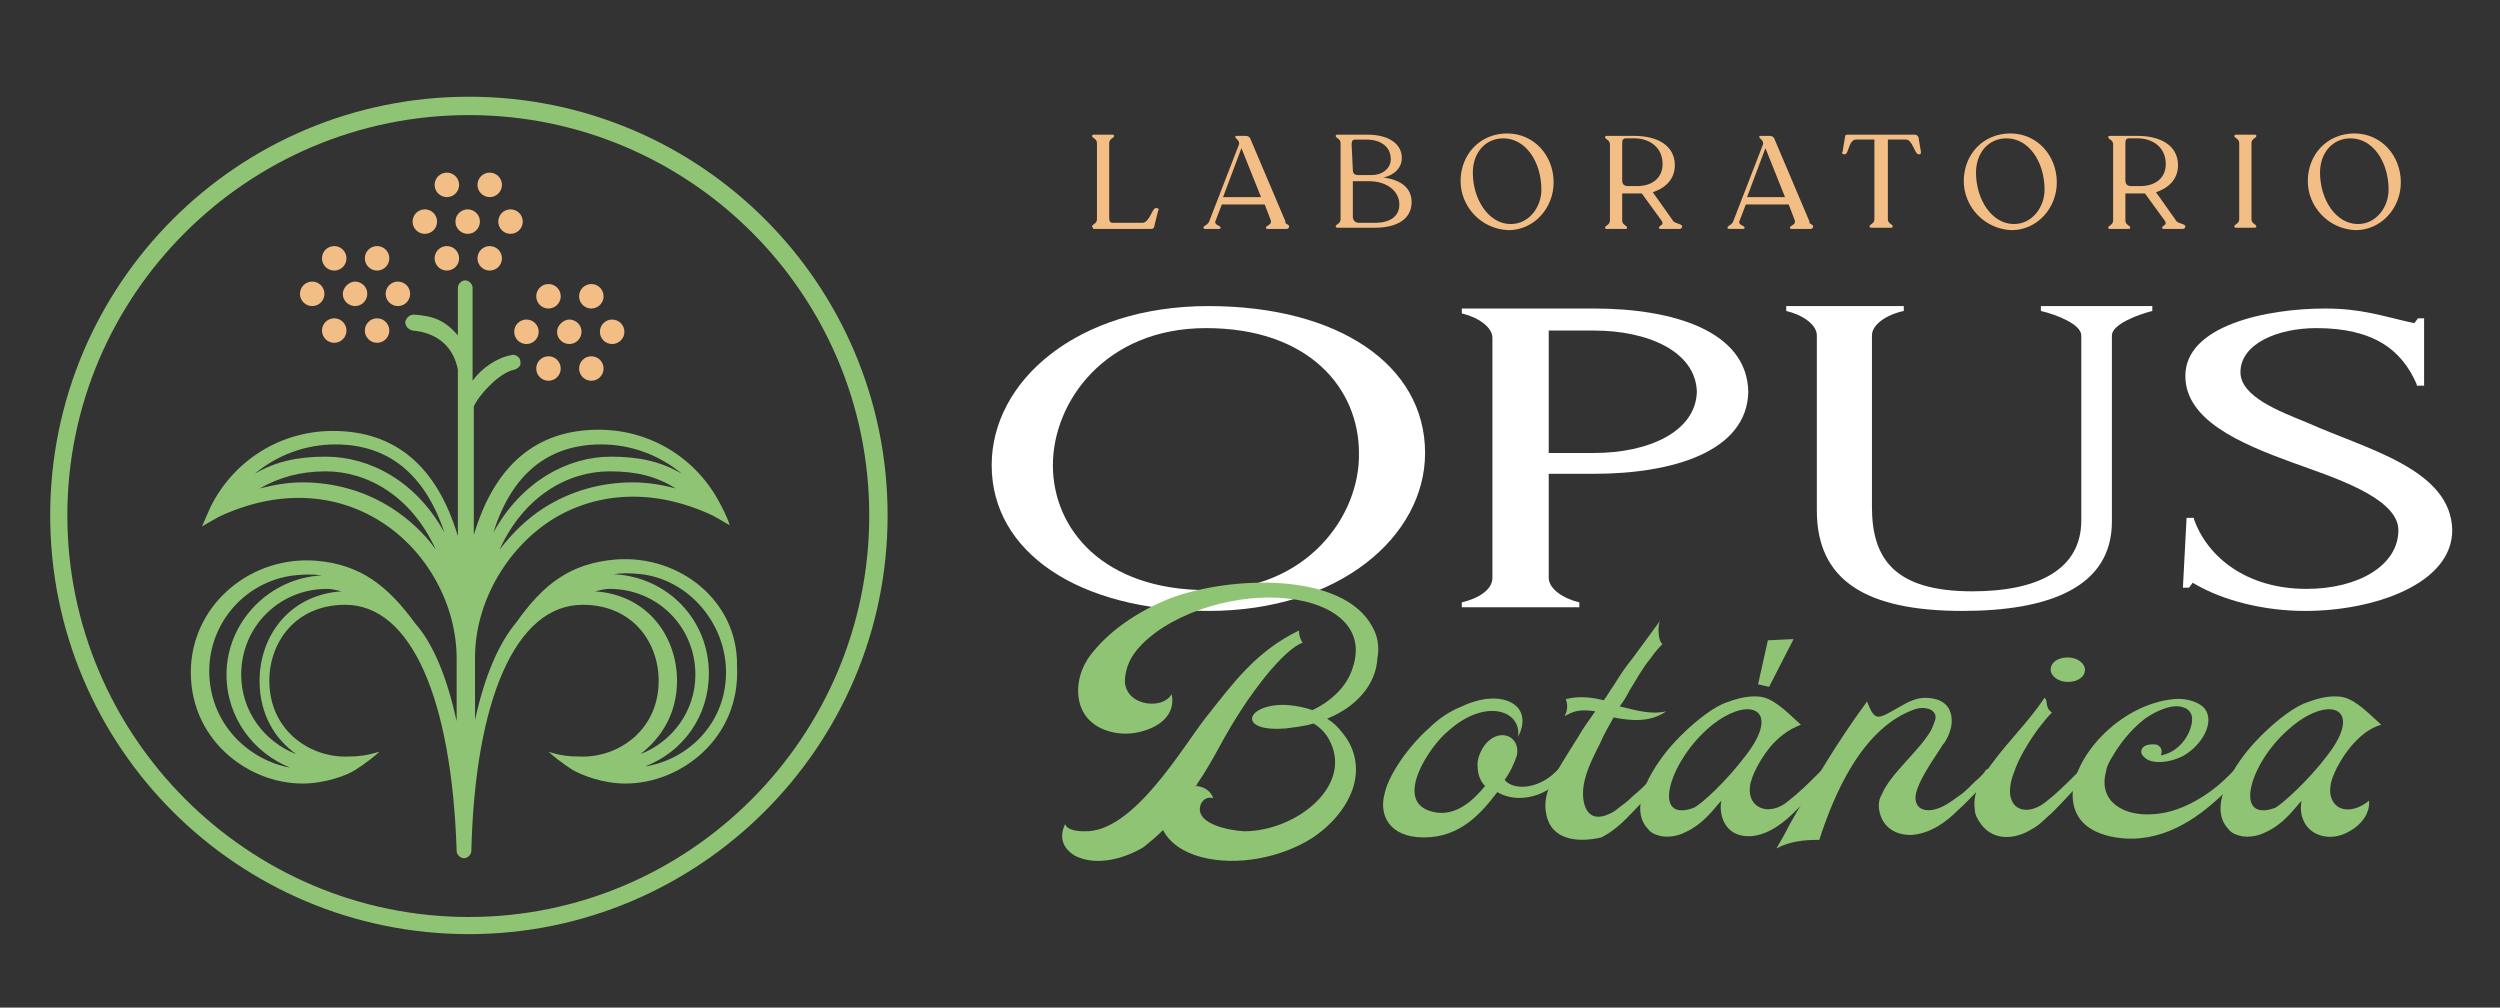 <?xml version="1.0" encoding="utf-8"?>
<!-- Generator: Adobe Illustrator 24.0.2, SVG Export Plug-In . SVG Version: 6.00 Build 0)  -->
<svg version="1.1" xmlns="http://www.w3.org/2000/svg" xmlns:xlink="http://www.w3.org/1999/xlink" x="0px" y="0px"
	 viewBox="0 0 204.2 82.3" style="enable-background:new 0 0 204.2 82.3;" xml:space="preserve">
<rect x="0" y="0" width="204.2" height="82.3" fill="#333333" stroke="none"/>
<style type="text/css">
	.st0{fill:#F3BE85;}
	.st1{fill:#FFFFFF;}
	.st2{fill:#90C475;}
	.st3{display:none;}
	.st4{display:inline;fill:none;stroke:#E6007E;stroke-width:0.25;stroke-miterlimit:10;}
</style>
<g id="Layer_1">
	<g>
		<g>
			<path class="st0" d="M89.2,18.5L89.2,18.5c0-0.2,0.4-0.2,0.4-0.6v-6.2c0-0.4-0.4-0.4-0.4-0.6v0c0-0.1,0.1-0.1,0.2-0.1h1.4
				c0.1,0,0.2,0,0.2,0.1v0c0,0.2-0.4,0.2-0.4,0.6v6.1c0,0.3,0.1,0.4,0.3,0.4h2.4c0.6,0,0.8-1.2,1.1-1.2h0.1c0.1,0,0.2,0.1,0.1,0.2
				l-0.3,1.2c0,0.2-0.1,0.3-0.3,0.3h-4.7C89.3,18.6,89.2,18.6,89.2,18.5z"/>
			<path class="st0" d="M105.3,18.5L105.3,18.5c0,0.1-0.1,0.2-0.2,0.2h-1.5c-0.1,0-0.2,0-0.2-0.1v0c0-0.2,0.5-0.2,0.4-0.6l-0.5-1.3
				h-3.5l-0.5,1.3c-0.2,0.4,0.4,0.4,0.4,0.6v0c0,0.1-0.1,0.1-0.2,0.1h-1c-0.1,0-0.2,0-0.2-0.1v0c0-0.2,0.4-0.2,0.5-0.6l2.4-6.2
				c0.1-0.3-0.3-0.5-0.3-0.6v0c0-0.1,0-0.1,0.2-0.1h0.6c0.3,0,0.4,0.1,0.5,0.4l2.8,6.6C104.9,18.3,105.3,18.3,105.3,18.5z M103,16.1
				l-1.6-4l-1.5,4H103z"/>
			<path class="st0" d="M115.3,16.5c0,1.4-1.2,2.1-3,2.1h-3c-0.1,0-0.2,0-0.2-0.1v0c0-0.2,0.4-0.2,0.4-0.6v-6.2
				c0-0.4-0.4-0.4-0.4-0.6v0c0-0.1,0.1-0.1,0.2-0.1h2.4c1.8,0,2.8,0.8,2.8,1.9c0,0.8-0.6,1.4-1.5,1.6
				C114.5,14.7,115.3,15.4,115.3,16.5z M110.5,13.9c0,0.3,0.2,0.4,0.4,0.4h1.1c1,0,1.6-0.6,1.6-1.3c0-1-0.8-1.6-2-1.6l-0.9,0
				c-0.2,0-0.3,0.1-0.3,0.4L110.5,13.9z M114.3,16.7c0-1-0.9-1.9-2.5-1.9h-1.3v2.9c0,0.3,0.2,0.5,0.5,0.5h1.3
				C113.5,18.2,114.3,17.7,114.3,16.7z"/>
			<path class="st0" d="M119.3,14.8c0-2.2,1.6-3.9,3.8-3.9c2.2,0,3.8,1.8,3.8,4c0,2.1-1.6,3.9-3.7,3.9
				C120.9,18.7,119.3,16.8,119.3,14.8z M125.9,15.5c0-2.3-1.3-4.2-3.1-4.2c-1.5,0-2.5,1.2-2.5,2.8c0,2.2,1.3,4.2,3.1,4.2
				C124.9,18.3,125.9,16.9,125.9,15.5z"/>
			<path class="st0" d="M137.4,18.5L137.4,18.5c0,0.1-0.1,0.2-0.2,0.2h-1.5c-0.1,0-0.2,0-0.2-0.1v0c0-0.2,0.5-0.2,0.2-0.6l-1.6-2.2
				c-0.1,0-0.2,0-0.3,0l-1.3,0v2.2c0,0.4,0.4,0.4,0.4,0.6v0c0,0.1-0.1,0.1-0.2,0.1h-1.4c-0.1,0-0.2,0-0.2-0.1v0
				c0-0.2,0.4-0.2,0.4-0.6v-6.2c0-0.4-0.4-0.4-0.4-0.6v0c0-0.1,0.1-0.1,0.2-0.1h2.2c1.9,0,3.3,0.8,3.3,2.4c0,1-0.6,1.8-1.8,2.2
				l1.7,2.4C137,18.3,137.4,18.3,137.4,18.5z M135.8,13.4c0-1.4-1.1-2.1-2.3-2.1h-0.7c-0.2,0-0.3,0.1-0.3,0.4v3
				c0,0.4,0.2,0.5,0.5,0.5h0.7C135,15.2,135.8,14.5,135.8,13.4z"/>
			<path class="st0" d="M148.1,18.5L148.1,18.5c0,0.1-0.1,0.2-0.2,0.2h-1.5c-0.1,0-0.2,0-0.2-0.1v0c0-0.2,0.5-0.2,0.4-0.6l-0.5-1.3
				h-3.5l-0.5,1.3c-0.2,0.4,0.4,0.4,0.4,0.6v0c0,0.1-0.1,0.1-0.2,0.1h-1c-0.1,0-0.2,0-0.2-0.1v0c0-0.2,0.4-0.2,0.5-0.6l2.4-6.2
				c0.1-0.3-0.3-0.5-0.3-0.6v0c0-0.1,0-0.1,0.2-0.1h0.6c0.3,0,0.4,0.1,0.5,0.4l2.8,6.6C147.7,18.3,148.1,18.3,148.1,18.5z
				 M145.8,16.1l-1.6-4l-1.5,4H145.8z"/>
			<path class="st0" d="M152.7,18.5L152.7,18.5c0-0.2,0.4-0.2,0.4-0.6v-6.5h-1.5c-0.6,0-0.6,1.2-0.9,1.2h-0.1
				c-0.1,0-0.2-0.1-0.1-0.2l0.2-1.2c0-0.2,0.1-0.2,0.3-0.2h5.4c0.2,0,0.2,0.1,0.3,0.2l0.2,1.2c0,0.1,0,0.2-0.1,0.2h-0.1
				c-0.3,0-0.5-1.2-1-1.2h-1.5v6.5c0,0.4,0.4,0.4,0.4,0.6v0c0,0.1-0.1,0.1-0.2,0.1H153C152.8,18.6,152.7,18.6,152.7,18.5z"/>
			<path class="st0" d="M160.4,14.8c0-2.2,1.6-3.9,3.8-3.9c2.2,0,3.8,1.8,3.8,4c0,2.1-1.6,3.9-3.7,3.9
				C162,18.7,160.4,16.8,160.4,14.8z M167,15.5c0-2.3-1.3-4.2-3.1-4.2c-1.5,0-2.5,1.2-2.5,2.8c0,2.2,1.3,4.2,3.1,4.2
				C166,18.3,167,16.9,167,15.5z"/>
			<path class="st0" d="M178.5,18.5L178.5,18.5c0,0.1-0.1,0.2-0.2,0.2h-1.5c-0.1,0-0.2,0-0.2-0.1v0c0-0.2,0.5-0.2,0.2-0.6l-1.6-2.2
				c-0.1,0-0.2,0-0.3,0l-1.3,0v2.2c0,0.4,0.4,0.4,0.4,0.6v0c0,0.1-0.1,0.1-0.2,0.1h-1.4c-0.1,0-0.2,0-0.2-0.1v0
				c0-0.2,0.4-0.2,0.4-0.6v-6.2c0-0.4-0.4-0.4-0.4-0.6v0c0-0.1,0.1-0.1,0.2-0.1h2.2c1.9,0,3.3,0.8,3.3,2.4c0,1-0.6,1.8-1.8,2.2
				l1.7,2.4C178.1,18.3,178.5,18.3,178.5,18.5z M176.9,13.4c0-1.4-1.1-2.1-2.3-2.1h-0.7c-0.2,0-0.3,0.1-0.3,0.4v3
				c0,0.4,0.2,0.5,0.5,0.5h0.7C176.1,15.2,176.9,14.5,176.9,13.4z"/>
			<path class="st0" d="M182.5,18.5c0-0.2,0.4-0.2,0.4-0.6v-6.2c0-0.4-0.4-0.4-0.4-0.6v0c0-0.1,0.1-0.1,0.2-0.1h1.4
				c0.1,0,0.2,0,0.2,0.1v0c0,0.2-0.4,0.2-0.4,0.6v6.2c0,0.4,0.4,0.4,0.4,0.6v0c0,0.1-0.1,0.1-0.2,0.1h-1.4
				C182.6,18.6,182.5,18.6,182.5,18.5L182.5,18.5z"/>
			<path class="st0" d="M188.5,14.8c0-2.2,1.6-3.9,3.8-3.9c2.2,0,3.8,1.8,3.8,4c0,2.1-1.6,3.9-3.7,3.9
				C190.1,18.7,188.5,16.8,188.5,14.8z M195.1,15.5c0-2.3-1.3-4.2-3.1-4.2c-1.5,0-2.5,1.2-2.5,2.8c0,2.2,1.3,4.2,3.1,4.2
				C194.1,18.3,195.1,16.9,195.1,15.5z"/>
		</g>
		<g>
			<g>
				<path class="st1" d="M98.7,25C88,25,81,31.1,81,38c0,7.1,7.1,11.9,17.7,11.9c10.7,0,17.7-6.1,17.7-12.9
					C116.4,29.8,109.3,25,98.7,25z M98.6,48.2c-8.5,0-12.6-5-12.6-10.2c0-5.2,4.3-11.2,12.5-11.2c8.5,0,12.5,5,12.5,10.2
					C111.1,42.1,106.8,48.2,98.6,48.2z"/>
			</g>
			<g>
				<path class="st1" d="M166.7,25.4c1.3,0.3,3.3,1.1,3.3,2v15.1c0,4-3.5,5.8-8.9,5.8c-6.4,0-8.2-2.7-8.2-6.9v-14
					c0-0.9,1.2-1.7,2.6-2V25h-9.6v0.4c1.3,0.3,2.5,1.1,2.5,2v14.3c0,5.7,4,8.2,11.9,8.2c7,0,12.2-1.9,12.2-7.3V27.4
					c0-0.9,2.1-1.7,3.3-2V25h-9.1V25.4z"/>
			</g>
			<g>
				<path class="st1" d="M188.4,34.5c-2.2-0.9-5.4-2.1-5.4-4.1c0-2.3,3-3.6,6.2-3.6c4.7,0,7,1.8,8.2,4.6l0,0.1h0.6V26h-0.5l-0.3,0.4
					c-2.7-0.6-4.3-1.2-7.3-1.2c-4.8,0-11.4,1.4-11.4,5.5c0,3.6,4.4,5.5,8.8,7.1c3,1.1,8.6,2.8,8.6,5.5c0,2.9-3.3,4.8-7.5,4.8
					c-4.9,0-8.1-2.6-9.2-5.7l0-0.1h-0.6l-0.3,5.7h0.5l0.3-0.4c2.5,1.5,5.9,2.3,9.2,2.3c5.6,0,12-2.2,12-6.6
					C200.2,38.3,193.3,36.7,188.4,34.5z"/>
			</g>
			<g>
				<path class="st1" d="M130.2,25.2h-10.8v0.4c1.3,0.3,2.5,1.1,2.5,2v19.6c0,1-1.2,1.7-2.5,2v0.4h9.6v-0.4c-1.3-0.3-2.5-1.1-2.5-2
					v-8.5h3.7c6.4,0,12.5-1.8,12.6-6.7C142.7,27,136.6,25.2,130.2,25.2z M130.2,37h-3.7v-5v-5h3.7c4.4,0,8.3,1.7,8.4,5
					C138.5,35.3,134.6,37,130.2,37z"/>
			</g>
		</g>
		<g>
			<g>
				<path class="st2" d="M108.4,58.7c0.5,0.3,0.9,0.7,1.2,1.1c1.2,1.4,1.4,3.1,0.9,4.6c-0.5,1.5-1.7,3-3.4,4.1c-2.4,1.5-6,2.3-9,1.5
					c-1.5-0.4-2.6-1.2-3.1-2.2c-0.5,0.5-1.1,1-1.6,1.4c-1.5,0.9-3.8,1.6-5.6,0.7c-0.8-0.5-1.4-1.3-0.8-2.6c0.1,0.4,0.7,0.6,1.6,0.6
					c4,0.1,8-6.9,9.9-9.3c2.3-2.9,4.1-5.4,7.6-7.1c0,0.4,0.1,0.7,0.3,1c-1.5,0.5-4.5,4.2-6.8,8.5c-0.5,0.9-1.1,2-1.8,3
					c0,0.1-0.1,0.2-0.2,0.2c0.7,0,1.3,0.4,1.5,1c-0.6-0.2-1.1,0.3-1.1,0.9c0,1.2,2.2,1.7,3.6,1.8c4.3,0,9.1-3.8,6.9-7.6
					c-0.3-0.5-0.7-0.9-1.2-1.2c-0.7,0.2-1.5,0.3-2.3,0.4c-3.6,0.3-3.4-1.6-0.8-1.9c1-0.1,2.1,0.1,3,0.4c1.7-0.8,2.9-2.1,3.3-3.5
					c1.1-3.3-1.7-5.2-5.2-5.6c-4.1-0.5-9.3,1-12,3.7c-1.1,1.1-1.3,2-1.4,2.7c-0.3,2.3,3,2.8,3.8,1.4c0.3,1.4-0.6,2.5-2.3,3
					c-1.6,0.5-3.2,0.1-4.1-0.6c-1.6-1.2-1.6-3.7-0.3-5.5c1.5-2,3.8-3.6,6.5-4.7c5-1.9,14.2-2.2,16.6,2.3c0.4,0.7,0.6,1.6,0.4,2.6
					C112.4,55.8,110.9,57.7,108.4,58.7z"/>
			</g>
			<g>
				<path class="st2" d="M117,66.3c1.9,0.5,3.4-1,4.3-2.1c-0.4-0.4-0.6-1-0.6-1.5c-0.1-0.6,0.2-1.4,0.7-2c1.2-1.3,2.8-0.5,2.5,1
					c-0.2,0.6-0.5,1.3-1,2c0.7,0.9,2.9,0.8,4.4-0.9c0.1-0.1,0.2-0.2,0.3-0.3c0.3-0.4,0.8-0.1,0.7,0.2c-0.1,0.1-0.2,0.3-0.3,0.4
					c-1.5,2-4,2.6-5.7,1.6c-1.3,1.7-3,3.7-6,3.7c-2.8,0-3.7-1.8-3.2-3.6c0.2-0.9,0.8-2,1.6-3.1c0.6-0.8,1.3-1.6,2-2.2
					c0.8-0.8,1.7-1.4,2.7-1.8c0.6-0.3,1.3-0.5,1.9-0.6c2.2-0.3,3.8,0.9,2.7,3.1c0.3-2.2-2.7-3.2-5.7-0.5
					C116.8,60.9,113.7,65.5,117,66.3z"/>
			</g>
			<g>
				<path class="st2" d="M126.4,66.9c-0.3-0.9-0.2-1.9,0.2-2.7c0.5-1.2,1.3-2.4,2.3-4c0.4-0.7,0.9-1.4,1.4-2.1
					c-1.3-0.2-1.8,0-2.5,0.4c0.4-0.8,0.1-1.3,0.1-1.4c1.2-0.3,2.3-0.1,3.1,0.1c0.3-0.4,0.5-0.8,0.8-1.2c0.5-0.8,0.8-1.3,1.6-2.3
					c1.1-1.5,1.9-2.6,2.2-3c-0.2,0.3-0.2,1.7,0.2,1.9c-0.2,0.2-0.6,0.6-1,1.2c-0.6,0.7-1.2,1.8-1.7,2.6c-0.2,0.4-0.5,0.9-0.8,1.3
					c1.3,0.3,2.5,0.7,3.8,0.4c-1.3,0.9-2.8,0.8-4.3,0.5c-0.4,0.7-0.8,1.4-1.1,2.1c-0.6,1.2-1.4,2.7-1.4,4.1c0,1.3,0.6,2.6,2.5,1.5
					c0.3-0.2,0.5-0.4,0.8-0.6c0.4-0.3,0.7-0.6,0.8-0.7c0.5-0.4,0.9-0.8,1.4-1.3c0.2-0.2,0.3-0.3,0.5-0.4c0.3-0.2,0.8-0.2,0.6,0.1
					c0,0.1-0.1,0.3-0.3,0.5c-0.7,0.8-1.9,2.1-2.8,3c-0.5,0.5-1.2,1.1-2,1.5C129.1,68.8,127,68.7,126.4,66.9z"/>
			</g>
			<g>
				<path class="st2" d="M140.6,65.4c-0.5,0.5-1.4,1.9-3,2.6c-0.6,0.3-1.3,0.4-1.9,0.3c-0.4-0.1-0.8-0.2-1.1-0.6
					c-1.8-1.9,0.7-5.5,2.2-7.1c1.3-1.4,2.8-2.6,3.9-3.1c1-0.4,2-0.7,3-0.6c1.1,0.1,2.1,1.1,3.4,2.3c-1.1,0.4-1.9,1.1-2.5,1.8
					c-0.5,0.6-1.3,1.8-1.6,2.9c-0.5,2.1,1.5,2.9,3.1,1.5c0.9-0.7,1.6-1.4,2.5-2.3c0.2-0.2,0.3-0.3,0.5-0.5c0.3-0.2,0.8-0.2,0.7,0.2
					c-0.1,0.1-0.2,0.3-0.4,0.5c-0.7,0.8-1.9,2.1-2.8,3c-0.8,0.8-2.1,1.9-3.6,2C140.7,68.4,140.4,66.3,140.6,65.4z M142.6,61.7
					c3.1-4,0-5-3.2-2.1c-3.1,2.8-4.5,7.6-1.1,6.4C139,65.7,141.1,63.7,142.6,61.7z M144.5,56.1l-0.9-0.2l0.8-3.6l2.1-0.1L144.5,56.1
					z"/>
			</g>
			<g>
				<path class="st2" d="M152.5,57.3c0.7,1.8,0.9,1.4,2.9,0.3c0.5-0.3,1.2-0.6,1.8-0.6c1.5,0,2.1,0.7,2.2,1.6
					c0.1,0.7-0.2,1.5-0.6,2.1c0,0-0.1,0.1-0.1,0.1c-0.4,0.7-1.9,2.7-2.2,4c-0.3,1.4,1,1.8,2.5,0.9c0.5-0.3,1-0.7,1.3-0.9
					c0.5-0.4,0.8-0.8,1.4-1.3c0.2-0.2,0.4-0.4,0.5-0.6c0.2-0.2,0.7-0.1,0.5,0.2c0,0.1-0.1,0.3-0.3,0.5c-0.7,0.8-1.6,1.8-2.5,2.6
					c-0.9,0.9-2.2,1.9-3.8,2c-1.4,0-2.2-0.7-2.5-1.6c-0.2-0.6-0.2-1.2,0.1-1.7c0.7-1.7,3-3.5,4-5.2c0.2-0.4,0.4-0.9,0.4-1.1
					c0-0.7-0.9-0.9-1.6-0.7c-4.5,1.5-6.8,7.3-7.9,10.7c-1.2,0-2.4,0.1-3.5,0.7c0.3-0.5,0.7-1.2,1.1-2
					C148.2,63.8,150,60.7,152.5,57.3z"/>
			</g>
			<g>
				<path class="st2" d="M167,57c0.3,0.2,0,0.8,0.6,1.2c-0.4,0.4-0.7,0.8-1.1,1.3c-0.8,1.1-1.6,2.4-2,3.6c-0.4,1-0.5,2.1,0.1,2.7
					c0.5,0.5,1.5,0.5,2.5-0.3c0.9-0.7,1.6-1.4,2.5-2.3c0.2-0.2,0.3-0.3,0.5-0.5c0.3-0.2,0.8-0.2,0.6,0.2c0,0.1-0.2,0.3-0.3,0.5
					c-0.7,0.8-1.9,2.1-2.8,3c-0.5,0.4-1,1-1.6,1.3c-1.4,0.9-3.2,1-4.2-0.4c-0.3-0.4-0.5-0.8-0.5-1.2c-0.2-1.4,0.6-2.6,1.3-3.6
					C164.3,60.2,165.5,59.2,167,57z M170.3,54.7c0,0.6-0.6,1-1.4,1c-0.8,0-1.4-0.5-1.4-1c0-0.6,0.6-1,1.4-1
					C169.7,53.7,170.3,54.2,170.3,54.7z"/>
			</g>
			<g>
				<path class="st2" d="M178.8,59.8c0.3-0.7,0.6-1.9-0.8-2.1c-0.7-0.1-1.8,0.3-2.8,1c-1.3,1-2.2,2.3-2.6,3
					c-0.3,0.5-0.5,0.8-0.6,1.4c-0.6,2.4,1.5,3.6,3.9,3.4c1.6-0.1,3.2-0.8,4.7-1.9c0.7-0.5,1.3-1.1,1.9-1.7c0.1-0.1,0.2-0.1,0.2-0.2
					c0.2-0.2,0.7-0.2,0.6,0.2c0,0.1-0.1,0.2-0.2,0.3c-0.5,0.7-1.3,1.5-2,2.1c-2.3,2.1-5.3,3.8-8.8,3c-2.1-0.5-2.9-1.7-3-3.1
					c-0.2-3.2,3.8-7.7,8.3-8.1c1.1-0.1,2.1,0.3,2.5,0.8c0.8,1.1-0.2,2.9-1.7,3.8c-1.1,0.6-2.7,0.8-3.3,0.1c-0.1-0.1-0.2-0.2-0.2-0.4
					c0-0.4,0.4-0.6,0.9-0.6c0.2,0,0.4,0,0.5,0.1c0.3,0.2,0.3,0.5,0.2,0.8C177.6,61.5,178.4,60.7,178.8,59.8z"/>
			</g>
			<g>
				<path class="st2" d="M188.1,66.9c-0.2-0.5-0.2-1.1-0.1-1.5c-0.5,0.5-1.4,1.9-3,2.6c-0.6,0.3-1.3,0.4-1.9,0.3
					c-0.4-0.1-0.8-0.2-1.1-0.6c-1.8-1.9,0.7-5.5,2.2-7.1c1.3-1.4,2.8-2.6,3.9-3.1c1-0.4,2-0.7,3-0.6c1.1,0.1,2.1,1.1,3.4,2.3
					c-1.1,0.3-1.9,1.1-2.5,1.8c-0.5,0.6-1.3,1.8-1.6,2.9c-0.1,0.5-0.1,0.9,0,1.2c0.4,1.3,1.9,1.3,3.1,0.3c0.1,0.9-0.5,1.9-1.6,2.5
					C190.4,68.8,188.6,68.3,188.1,66.9z M190.1,61.7c3.1-4,0-5-3.2-2.1c-3.2,2.8-4.5,7.6-1.1,6.4C186.4,65.7,188.6,63.7,190.1,61.7z
					"/>
			</g>
		</g>
		<g>
			<g>
				<g>
					<g>
						<g>
							<g>
								<circle class="st0" cx="36.5" cy="15.1" r="1"/>
							</g>
						</g>
						<g>
							<g>
								<circle class="st0" cx="40" cy="15.1" r="1"/>
							</g>
						</g>
					</g>
					<g>
						<g>
							<g>
								<circle class="st0" cx="36.5" cy="21.1" r="1"/>
							</g>
						</g>
						<g>
							<g>
								<circle class="st0" cx="40" cy="21.1" r="1"/>
							</g>
						</g>
					</g>
					<g>
						<g>
							<g>
								<circle class="st0" cx="34.7" cy="18.1" r="1"/>
							</g>
						</g>
						<g>
							<g>
								<path class="st0" d="M37.2,18.1c0,0.6,0.5,1,1,1c0.6,0,1-0.5,1-1c0-0.6-0.5-1-1-1C37.7,17.1,37.2,17.5,37.2,18.1z"/>
							</g>
						</g>
						<g>
							<g>
								<circle class="st0" cx="41.7" cy="18.1" r="1"/>
							</g>
						</g>
					</g>
				</g>
				<g>
					<g>
						<g>
							<g>
								<circle class="st0" cx="27.3" cy="21.1" r="1"/>
							</g>
						</g>
						<g>
							<g>
								<circle class="st0" cx="30.8" cy="21.1" r="1"/>
							</g>
						</g>
					</g>
					<g>
						<g>
							<g>
								<circle class="st0" cx="27.3" cy="27" r="1"/>
							</g>
						</g>
						<g>
							<g>
								<circle class="st0" cx="30.8" cy="27" r="1"/>
							</g>
						</g>
					</g>
					<g>
						<g>
							<g>
								<circle class="st0" cx="25.5" cy="24" r="1"/>
							</g>
						</g>
						<g>
							<g>
								<path class="st0" d="M28,24c0,0.6,0.5,1,1,1c0.6,0,1-0.5,1-1c0-0.6-0.5-1-1-1C28.5,23,28,23.5,28,24z"/>
							</g>
						</g>
						<g>
							<g>
								<circle class="st0" cx="32.5" cy="24" r="1"/>
							</g>
						</g>
					</g>
				</g>
				<g>
					<g>
						<g>
							<g>
								<circle class="st0" cx="44.8" cy="24.2" r="1"/>
							</g>
						</g>
						<g>
							<g>
								<circle class="st0" cx="48.3" cy="24.2" r="1"/>
							</g>
						</g>
					</g>
					<g>
						<g>
							<g>
								<circle class="st0" cx="44.8" cy="30.1" r="1"/>
							</g>
						</g>
						<g>
							<g>
								<circle class="st0" cx="48.3" cy="30.1" r="1"/>
							</g>
						</g>
					</g>
					<g>
						<g>
							<g>
								<circle class="st0" cx="43" cy="27.1" r="1"/>
							</g>
						</g>
						<g>
							<g>
								<path class="st0" d="M45.5,27.1c0,0.6,0.5,1,1,1c0.6,0,1-0.5,1-1c0-0.6-0.5-1-1-1C46,26.1,45.5,26.6,45.5,27.1z"/>
							</g>
						</g>
						<g>
							<g>
								<circle class="st0" cx="50" cy="27.1" r="1"/>
							</g>
						</g>
					</g>
				</g>
			</g>
			<g>
				<g>
					<path class="st2" d="M38.3,76.3C19.4,76.3,4.1,61,4.1,42.1S19.4,7.9,38.3,7.9c18.9,0,34.2,15.3,34.2,34.2S57.1,76.3,38.3,76.3z
						 M38.3,9.4C20.2,9.4,5.5,24.1,5.5,42.1s14.7,32.8,32.8,32.8C56.3,74.9,71,60.2,71,42.1S56.3,9.4,38.3,9.4z"/>
				</g>
			</g>
			<g>
				<path class="st2" d="M50.3,45.7c-3.7,0.3-5.9,2-8.1,5.1c-1.5,1.8-2.6,4.4-3.4,8v-5.1c0-4.4,2.5-8.8,6.2-11.2
					c3.8-2.4,8.5-2.6,13.2-0.4c0,0,0.9,0.5,1.4,0.8c-0.2-0.7-0.7-1.6-0.7-1.6c-1.9-3.8-5.7-6.2-10-6.2c-5.1,0-8.5,2.9-10.2,8.6
					c0,0,0,0.1,0,0.1l0-10.5c0,0,0-0.1,0-0.1c0.5-1.1,2.2-2.8,3.3-3c0.3-0.1,0.6-0.3,0.5-0.7c0-0.3-0.4-0.6-0.7-0.5
					c-1.2,0.2-2.5,1.1-3.2,2.1v-7.6c0-0.3-0.3-0.6-0.6-0.6c-0.3,0-0.6,0.3-0.6,0.6v3.9c-1.1-1.3-2.1-1.6-3.6-1.7
					c-0.3,0-0.6,0.2-0.7,0.6c0,0.3,0.2,0.6,0.6,0.7c2.3,0.2,3.4,1.6,3.7,3.2c0,0,0,0.1,0,0.1v2.9c0,0,0,10.7,0,10.7c0,0,0-0.1,0-0.1
					c-1.7-5.7-5.1-8.6-10.2-8.6c-4.3,0-8.1,2.4-10,6.2c0,0-0.4,0.9-0.7,1.6c0.5-0.3,1.4-0.8,1.4-0.8c4.7-2.2,9.4-2,13.2,0.4
					c3.8,2.4,6.2,6.8,6.2,11.2v5.1c-0.8-3.6-1.9-6.3-3.4-8c-2.2-3-4.4-4.8-8.1-5.1c-5.2-0.4-9.9,3.4-10.2,8.6
					c-0.3,5.9,4.6,9.6,9.1,9.6c1.9,0,3.7-0.7,4.3-1.1c0,0,1-0.6,2-1.5c-1,0.3-1.7,0.4-2.8,0.4c-3,0-6.2-2.2-6.2-6.2
					c0-3.1,2.1-6.2,6.2-6.2c5.4,0,8.7,7.7,9.1,20.1c0,0.3,0.3,0.6,0.6,0.6c0.3,0,0.6-0.3,0.6-0.6c0.3-12.3,3.6-20.1,9.1-20.1
					c4.1,0,6.2,3.1,6.2,6.2c0,4-3.2,6.2-6.2,6.2c-1.2,0-1.9-0.1-2.8-0.4c1,0.9,2,1.5,2,1.5c0.7,0.4,2.4,1.1,4.3,1.1
					c4.5,0,9.4-3.7,9.1-9.6C60.3,49.1,55.5,45.3,50.3,45.7z M51.7,39.4c-2.6,0-5.1,0.7-7.3,2.1c-1.4,0.9-2.6,2.1-3.6,3.4
					c2-4.4,5.6-6.4,9-6.4c2.2,0,3.8,0.4,5.4,1.4C54.1,39.6,52.9,39.4,51.7,39.4z M49.1,36.3c2.5,0,4.8,0.9,6.6,2.4
					c-1.7-1-3.5-1.4-5.8-1.4c-3.5,0-7.3,2-9.6,6.2C41.8,38.7,44.8,36.3,49.1,36.3z M32,41.5c-2.2-1.4-4.7-2.1-7.3-2.1
					c-1.2,0-2.3,0.2-3.5,0.5c1.6-0.9,3.3-1.4,5.4-1.4c3.4,0,7,2,9,6.4C34.7,43.6,33.4,42.4,32,41.5z M26.6,37.3
					c-2.3,0-4.1,0.4-5.8,1.4c1.8-1.5,4.1-2.4,6.6-2.4c4.3,0,7.3,2.4,8.9,7.2C34,39.3,30.2,37.3,26.6,37.3z M17.1,55.2
					c-0.2-4.1,2.8-7.7,6.9-8.2c0.9-0.1,1.6-0.1,2.3,0c-4.3,0.2-7.8,3.8-7.8,8.1c0,3.5,2.2,6.4,5.2,7.6
					C20.4,62.1,17.3,59.3,17.1,55.2z M21.2,55.6c0,2.8,1.3,4.8,3,6c-2.6-1-4.5-3.5-4.5-6.5c0-3.9,3.1-7,7-7c0.4,0,0.8,0.1,1.2,0.2
					C23.5,48.6,21.2,52.1,21.2,55.6z M55.3,55.6c0-3.5-2.3-7-6.7-7.3c0.4-0.1,0.8-0.2,1.2-0.2c3.9,0,7,3.1,7,7c0,3-1.9,5.5-4.5,6.5
					C54,60.3,55.3,58.3,55.3,55.6z M52.7,62.6c3.1-1.2,5.2-4.1,5.2-7.6c0-4.4-3.4-7.9-7.8-8.1c0.7-0.1,1.4-0.1,2.3,0
					c4,0.5,7,4.2,6.9,8.2C59.2,59.3,56,62.1,52.7,62.6z"/>
			</g>
		</g>
	</g>
</g>
<g id="Layer_2" class="st3">
	<rect x="1210.2" y="1304.9" class="st4" width="107.7" height="232.4"/>
	<rect x="1102.5" y="1304.9" class="st4" width="107.7" height="232.4"/>
	<polygon class="st4" points="1102.5,1537.3 1071.3,1531.6 1071.3,1310.5 1102.5,1304.9 	"/>
	<rect x="1102.5" y="1198.6" class="st4" width="107.7" height="106.3"/>
	<polygon class="st4" points="1315.1,1304.7 1213,1304.7 1218.8,1296.3 1218.8,1253.7 1300.3,1253.7 1309.4,1287.5 1315.1,1293.4 	
		"/>
	<rect x="1425.6" y="1304.9" class="st4" width="107.7" height="232.4"/>
	<rect x="1317.9" y="1304.9" class="st4" width="107.7" height="232.4"/>
	<path class="st4" d="M1190,1162.4h-22.8h-21.8h-22.8c-5.9,3.9-17.3,15.3-17.3,36.2h40.1h21.8h40.1
		C1207.4,1177.7,1195.9,1166.3,1190,1162.4z"/>
	
		<rect x="1317.9" y="1537.5" transform="matrix(-1 -1.224647e-16 1.224647e-16 -1 2743.519 3181.285)" class="st4" width="107.7" height="106.3"/>
	<polygon class="st4" points="1213,1537.7 1315.1,1537.7 1309.2,1546 1309.2,1588.7 1227.8,1588.7 1218.7,1554.9 1213,1548.9 	"/>
	<polygon class="st4" points="1428.5,1304.7 1530.5,1304.7 1524.7,1296.3 1524.7,1253.7 1443.2,1253.7 1434.1,1287.5 1428.5,1293.4 
			"/>
	<polygon class="st4" points="1530.5,1537.7 1428.5,1537.7 1434.3,1546 1434.3,1588.7 1515.7,1588.7 1524.8,1554.9 1530.5,1548.9 	
		"/>
	<path class="st4" d="M1338.1,1680h22.8h21.8h22.8c5.9-3.9,17.3-15.3,17.3-36.2h-40.1h-21.8h-40.1
		C1320.7,1664.7,1332.2,1676.1,1338.1,1680z"/>
</g>
</svg>
